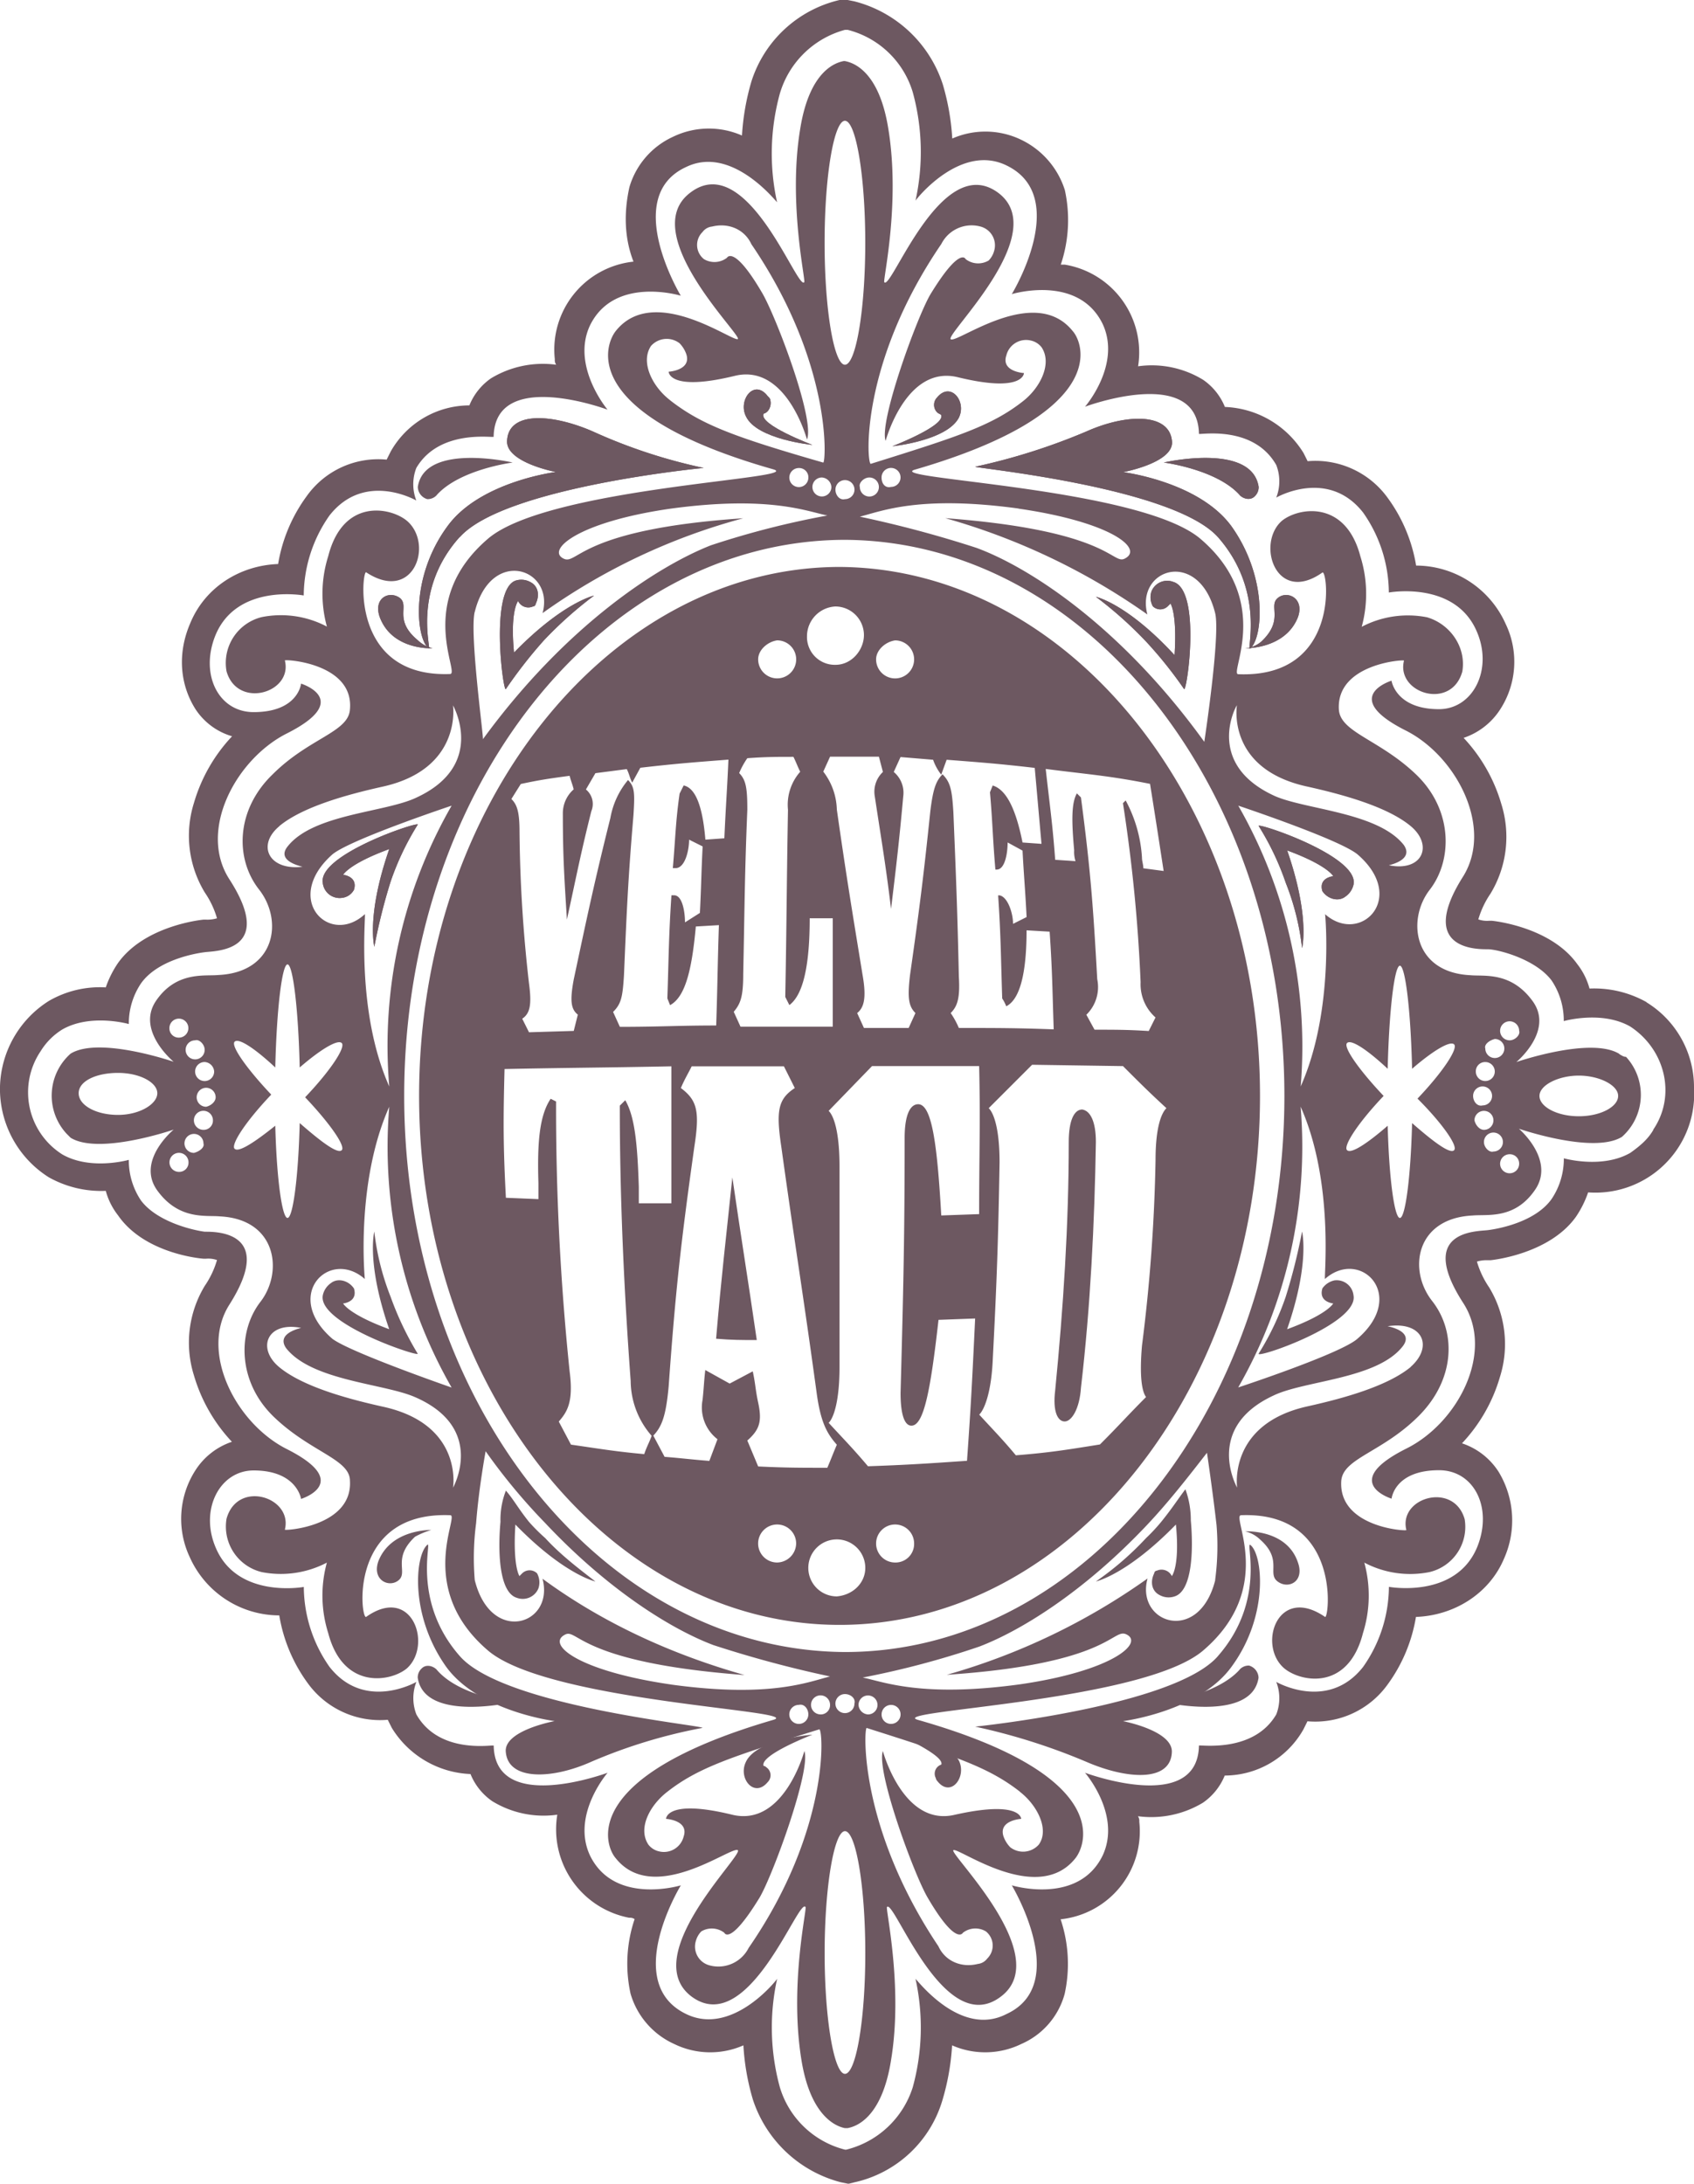 <?xml version="1.0" encoding="UTF-8"?>
<svg xmlns="http://www.w3.org/2000/svg" id="Layer_1" data-name="Layer 1" viewBox="0 0 500 644.52">
  <defs>
    <style>.cls-1{fill:#6d5861;}</style>
  </defs>
  <title>Velvet Taco</title>
  <path class="cls-1" d="M128.9,146.12c6.81-7.61,22.42-9.61,22.42-9.61s-26-6-28,7.2a3.84,3.84,0,0,0,2.8,3.61,3.63,3.63,0,0,0,2.8-1.2"></path>
  <path class="cls-1" d="M118.09,176.54c-3.2-2.4-8,0-6,5.61,3.6,9.6,14.81,9.2,15.61,9.2a9.54,9.54,0,0,1-4.4-2.4c-7.21-6-2.4-10-5.21-12.41"></path>
  <path class="cls-1" d="M135.71,158.53c13.21-14.81,72-20.42,72-20.42a158,158,0,0,1-32.82-10.81c-12-5.2-24.82-6-25.22,2.8-.4,6.41,14.41,9.21,14.41,9.21s-22.42,2.8-32,16c-11.2,15.21-9.2,33.22-5.6,36,1.2,1.21-5.2-16.81,9.21-32.82"></path>
  <path class="cls-1" d="M359.49,158.53c14.41,16.41,8,34.42,9.6,32.82,3.61-3.2,5.21-20.81-5.6-36-9.61-13.22-32-16-32-16s15.22-2.8,14.42-9.21c-.81-8.4-13.61-8-25.23-2.8a183.28,183.28,0,0,1-32.82,10.41c-.4.4,58.44,6,71.66,20.82"></path>
  <path class="cls-1" d="M365.89,146.12c1.2,1.2,3.2,1.6,4.41.4a3.67,3.67,0,0,0,1.2-2.81c-2-13.2-28-7.2-28-7.2s15.62,2,22.42,9.61"></path>
  <path class="cls-1" d="M367.49,191.35c.8,0,12,0,15.61-9.21,2-5.6-3.2-8-6-5.6s2,6.41-4.8,12.81a8.34,8.34,0,0,1-4.81,2"></path>
  <path class="cls-1" d="M95.27,260.61a5,5,0,0,0,5.61,4.4,4.6,4.6,0,0,0,3.6-2.4c1.2-4-3.2-4.41-3.2-4.41s1.6-3.2,13.61-7.6c-6.81,19.62-4.4,28.83-4.4,28.83a168.16,168.16,0,0,1,4.8-19.22,80.49,80.49,0,0,1,8-16.81c.8-1.2-29.63,8.8-28,17.21"></path>
  <path class="cls-1" d="M393.51,258.61s-4.4.4-3.2,4.4c1.6,2.4,4.81,3.2,6.81,1.6a5.82,5.82,0,0,0,2.4-3.6c1.6-8.41-28.83-18.42-28-17.21a81,81,0,0,1,8,16.81,74.74,74.74,0,0,1,4.8,19.21s2.41-9.2-4.4-28.82c12,4.41,13.61,7.61,13.61,7.61"></path>
  <path class="cls-1" d="M349.48,203.36c.8,1.2,5.2-29.22-3.2-31.62a5,5,0,0,0-6.41,2.8,5.5,5.5,0,0,0,.4,4.4,3.12,3.12,0,0,0,4.4,0l.81-.8s2,2.81,1.2,15.22c-14-15.22-23.22-17.22-23.22-17.22a117.21,117.21,0,0,1,14.81,13.21,123.75,123.75,0,0,1,11.21,14"></path>
  <path class="cls-1" d="M283,123.3c2.41-4.8-2.4-10.81-6.4-6a3.14,3.14,0,0,0,0,4.4c.4.4.8.4,1.2.8,1.2,3.2-14.41,9.21-14.41,9.21s16-1.61,19.61-8.41"></path>
  <path class="cls-1" d="M225.38,122.1c1.6-.4,2.4-2.41,2-4,0-.41-.4-.81-.8-1.2-4-5.21-8.81,1.2-6.4,6,3.2,6.8,19.61,8.41,19.61,8.41s-16-6-14.41-9.21"></path>
  <path class="cls-1" d="M149.32,203.36A138.86,138.86,0,0,1,160.53,189a116.44,116.44,0,0,1,14.81-13.21s-9.21,2-23.62,16.82c-1.2-12.41,1.2-15.22,1.2-15.22a3.36,3.36,0,0,0,4.4,1.6.85.85,0,0,0,.8-.8c1.2-2.4.81-5.2-1.59-6.4a5.53,5.53,0,0,0-4.41-.4c-7.61,2.8-3.6,33.22-2.8,32"></path>
  <path class="cls-1" d="M488,333.47c-1.6,2.8-4,4.8-6.81,6.8-8.4,4.8-19.61,1.6-19.61,1.6a21.23,21.23,0,0,1-3.6,12c-4.81,6.8-15.62,8.8-18.82,9.2s-21.22,0-7.2,21.62c9.2,14.41-1.61,35.23-16.82,42.83-20,10-4.4,14.81-4.4,14.81s.8-8.4,14-8.4c10.41,0,16,11.21,11.21,22.82-6.41,15.21-26,11.6-26,11.6A41.42,41.42,0,0,1,402.32,492c-10.41,13.22-25.62,4.41-25.62,4.41a13.25,13.25,0,0,1,0,9.6c-6.8,11.62-22.82,8.81-22.82,9.21-.4,20.42-33.63,8-33.63,8s10.81,12.41,5.21,24.42c-7.21,14.81-26.82,8.81-26.82,8.81s17.61,29.22-1.6,38c-13.21,6.8-25.62-9.21-26.82-10.41a66.64,66.64,0,0,1-.81,32,27.55,27.55,0,0,1-19.61,18.42h-.4a27,27,0,0,1-19.22-18.42,66.76,66.76,0,0,1-.8-32c-.8,1.2-13.61,16.81-26.82,10.41-19.22-9.21-1.6-38-1.6-38s-19.62,6-26.82-8.81c-5.6-12,5.2-24.42,5.2-24.42s-33.23,12.41-33.62-8c0-.4-16,2.8-22.82-9.21a13.25,13.25,0,0,1,0-9.6s-15.22,8.81-25.62-4.41a41.42,41.42,0,0,1-7.61-23.62s-19.61,3.61-26-11.6C58.85,445.56,64.85,434,74.86,434c12.81,0,14,8.4,14,8.4s15.61-4.8-4.4-14.81c-14.82-7.6-25.62-28.42-16.82-42.43,14-22-4.4-21.62-7.2-21.62-3.21-.4-14-2.8-18.82-9.21a21.17,21.17,0,0,1-3.6-12s-11.21,3.21-19.62-1.6A21.69,21.69,0,0,1,12,310.25a19.6,19.6,0,0,1,6.4-6.41c8.41-4.8,19.62-1.6,19.62-1.6a21.22,21.22,0,0,1,3.6-12c4.81-6.8,15.61-8.8,18.82-9.2,2.8-.41,21.21,0,7.2-21.62-9.2-14.41,2-35.23,16.82-42.84,20-10,4.4-14.81,4.4-14.81s-.8,8.41-14,8.41c-10.41,0-16-11.21-11.21-22.82,6.41-15.21,26-11.61,26-11.61a41.47,41.47,0,0,1,7.61-23.62c10.4-13.21,25.62-4.4,25.62-4.4a13.28,13.28,0,0,1,0-9.61c6.8-11.61,22.82-8.81,22.82-9.21.39-20.41,33.62-8,33.62-8s-10.8-12.81-5.2-24.82c7.2-14.81,26.82-8.81,26.82-8.81s-17.62-29.22,1.6-38c13.21-6.4,26,9.61,26.82,10.41a66.8,66.8,0,0,1,.8-32A27.55,27.55,0,0,1,249.4,8.81h.8a27,27,0,0,1,19.21,18.41,66.68,66.68,0,0,1,.81,32c.8-1.2,13.61-16.82,26.82-10.41,19.21,9.21,1.6,38,1.6,38s19.61-6,26.82,8.81c5.6,12-5.21,24.42-5.21,24.42s33.23-12.41,33.63,8c0,.4,16-2.8,22.82,9.21a13.28,13.28,0,0,1,0,9.61s15.21-8.81,25.62,4.4a41.45,41.45,0,0,1,7.61,23.62s19.61-3.6,26,11.61c4.8,11.21-1.21,22.82-11.21,22.82-12.81,0-14-8.41-14-8.41s-15.62,4.81,4.4,14.81c14.81,7.61,25.62,28.43,16.82,42.84-14,22,4.4,21.62,7.2,21.62s14,2.8,18.82,9.2a21.2,21.2,0,0,1,3.6,12s11.21-3.2,19.61,1.6c10.41,6.81,13.61,20.42,6.81,30.43m-2-37.63a31.59,31.59,0,0,0-16.82-4,20.3,20.3,0,0,0-3.6-7.2c-8-11.21-25.22-12.81-25.22-12.81h-.8a7.8,7.8,0,0,1-3.2-.4,26.59,26.59,0,0,1,3.6-7.61,32.33,32.33,0,0,0,3.2-26.42A48.19,48.19,0,0,0,432,217.78a20.64,20.64,0,0,0,10.8-8.41,25.8,25.8,0,0,0,1.61-25.22,29,29,0,0,0-26.43-17.22,46.61,46.61,0,0,0-8.4-20,26.32,26.32,0,0,0-23.62-10.81l-1.2-2.4a28.54,28.54,0,0,0-23.22-13.61,17.87,17.87,0,0,0-6.41-8,29,29,0,0,0-19.21-4,26.26,26.26,0,0,0-21.62-30h-1.2a41.3,41.3,0,0,0,1.2-22,24.75,24.75,0,0,0-12.81-14.82,24.3,24.3,0,0,0-20.42-.4,70.71,70.71,0,0,0-2.8-16A37.13,37.13,0,0,0,252.2.4l-2-.4h-2.4a35.85,35.85,0,0,0-26,24A71.28,71.28,0,0,0,219,40a24.28,24.28,0,0,0-20.41.4,23.67,23.67,0,0,0-12.81,14.82c-1.6,7.2-1.6,14.81,1.2,22a26.12,26.12,0,0,0-23.22,28.83,2.42,2.42,0,0,0,.4,1.6,29.57,29.57,0,0,0-19.22,4,17.85,17.85,0,0,0-6.4,8,26.74,26.74,0,0,0-23.22,13.61l-1.2,2.4a25.9,25.9,0,0,0-23.62,10.81,46.75,46.75,0,0,0-8.41,20c-11.2.4-21.61,6.81-26,17.62-3.6,8.4-3.2,17.61,1.61,25.22a19.4,19.4,0,0,0,10.8,8A48.43,48.43,0,0,0,57.24,237a32.29,32.29,0,0,0,3.21,26.42,26.46,26.46,0,0,1,3.6,7.61,9.94,9.94,0,0,1-3.2.4h-.8S42.83,273,34.83,284.23a30,30,0,0,0-3.61,7.2,30,30,0,0,0-16.81,4A30.87,30.87,0,0,0,0,320.66v1.6a30.9,30.9,0,0,0,14.41,25.22,31.64,31.64,0,0,0,16.81,4,20.2,20.2,0,0,0,3.61,7.21c8,11.61,25.22,12.81,25.22,12.81h.8a7.8,7.8,0,0,1,3.2.4,26.53,26.53,0,0,1-3.6,7.6,32.32,32.32,0,0,0-3.21,26.43,48.39,48.39,0,0,0,11.21,19.61A20.54,20.54,0,0,0,57.65,434,26.5,26.5,0,0,0,56,459.57a29,29,0,0,0,26.43,17.21,46.65,46.65,0,0,0,8.4,20,26.32,26.32,0,0,0,23.62,10.81l1.2,2.4a28.55,28.55,0,0,0,23.22,13.61,17.88,17.88,0,0,0,6.4,8,29,29,0,0,0,19.22,4,26.58,26.58,0,0,0,21.22,30.42,2.4,2.4,0,0,1,1.6.4,41.24,41.24,0,0,0-1.2,22A23.5,23.5,0,0,0,199,603.28a24.27,24.27,0,0,0,20.42.4,70.16,70.16,0,0,0,2.8,16,37.15,37.15,0,0,0,26,24.42l2,.4h.4l1.6-.4a35,35,0,0,0,26-24.42,70.7,70.7,0,0,0,2.8-16,24.3,24.3,0,0,0,20.42-.4,22.59,22.59,0,0,0,12.81-14.81,41.34,41.34,0,0,0-1.2-22,26.11,26.11,0,0,0,23.22-28.82,2.4,2.4,0,0,0-.4-1.6,29.55,29.55,0,0,0,19.21-4,18,18,0,0,0,6.41-8,26.75,26.75,0,0,0,23.22-13.61l1.2-2.41a26.31,26.31,0,0,0,23.62-10.8,46.65,46.65,0,0,0,8.4-20c11.21-.4,21.62-6.8,26-17.21a27.67,27.67,0,0,0-1.6-25.62,20.52,20.52,0,0,0-10.81-8.41,48.14,48.14,0,0,0,11.21-19.62,32.23,32.23,0,0,0-3.2-26.41,26.71,26.71,0,0,1-3.6-7.61,9.94,9.94,0,0,1,3.2-.4h.8s17.21-1.6,25.22-12.81a30.35,30.35,0,0,0,3.6-7.21A29.17,29.17,0,0,0,500,324.66v-4a29.38,29.38,0,0,0-14-24.82"></path>
  <path class="cls-1" d="M365.89,492.79c-6.8,7.61-22.42,9.61-22.42,9.61s26,6,28-7.21a3.85,3.85,0,0,0-2.81-3.6,3.63,3.63,0,0,0-2.8,1.2"></path>
  <path class="cls-1" d="M127.3,451.56c-.8,0-12,0-15.61,9.21-2,5.6,3.2,8,6,5.6s-2-6.4,4.81-12.81a24.47,24.47,0,0,1,4.8-2"></path>
  <path class="cls-1" d="M118.09,176.54c-3.2-2.4-8,0-6,5.61,3.6,9.6,14.81,9.2,15.61,9.2a9.54,9.54,0,0,1-4.4-2.4c-7.21-6-2.4-10-5.21-12.41"></path>
  <path class="cls-1" d="M128.9,492.79c-1.2-1.2-3.2-1.6-4.4-.39a3.6,3.6,0,0,0-1.2,2.79c2,13.22,28,7.21,28,7.21s-15.61-1.6-22.42-9.61"></path>
  <path class="cls-1" d="M135.71,158.53c13.21-14.81,72-20.42,72-20.42a158,158,0,0,1-32.82-10.81c-12-5.2-24.82-6-25.22,2.8-.4,6.41,14.41,9.21,14.41,9.21s-22.42,2.8-32,16c-11.2,15.21-9.2,33.22-5.6,36,1.2,1.21-5.2-16.81,9.21-32.82"></path>
  <path class="cls-1" d="M359.49,158.53c14.41,16.41,8,34.42,9.6,32.82,3.61-3.2,5.21-20.81-5.6-36-9.61-13.22-32-16-32-16s15.22-2.8,14.42-9.21c-.81-8.4-13.61-8-25.23-2.8a183.28,183.28,0,0,1-32.82,10.41c-.4.4,58.44,6,71.66,20.82"></path>
  <path class="cls-1" d="M135.71,488.79c-14.41-16.41-8-34.43-9.61-32.82-3.6,3.2-5.2,20.81,5.61,36,9.6,13.21,32,16,32,16s-15.21,2.8-14.41,9.21c.8,8.4,13.61,8,25.22,2.8a155.16,155.16,0,0,1,32.83-10c0-.8-58.85-6.41-71.66-21.22"></path>
  <path class="cls-1" d="M365.89,146.12c1.2,1.2,3.2,1.6,4.41.4a3.67,3.67,0,0,0,1.2-2.81c-2-13.2-28-7.2-28-7.2s15.62,2,22.42,9.61"></path>
  <path class="cls-1" d="M367.49,191.35c.8,0,12,0,15.61-9.21,2-5.6-3.2-8-6-5.6s2,6.41-4.8,12.81a8.34,8.34,0,0,1-4.81,2"></path>
  <path class="cls-1" d="M95.27,260.61a5,5,0,0,0,5.61,4.4,4.6,4.6,0,0,0,3.6-2.4c1.2-4-3.2-4.41-3.2-4.41s1.6-3.2,13.61-7.6c-6.81,19.62-4.4,28.83-4.4,28.83a168.16,168.16,0,0,1,4.8-19.22,80.49,80.49,0,0,1,8-16.81c.8-1.2-29.63,8.8-28,17.21"></path>
  <path class="cls-1" d="M390.31,380.3c-1.2,4,3.2,4.41,3.2,4.41s-1.6,3.2-13.61,7.61c6.81-19.62,4.41-28.83,4.41-28.83a170.87,170.87,0,0,1-4.81,19.22,80.72,80.72,0,0,1-8,16.81c-.79,1.6,29.63-8.81,28-17.21a5,5,0,0,0-5.61-4.41,5.82,5.82,0,0,0-3.6,2.4"></path>
  <path class="cls-1" d="M393.51,258.61s-4.4.4-3.2,4.4c1.6,2.4,4.81,3.2,6.81,1.6a5.82,5.82,0,0,0,2.4-3.6c1.6-8.41-28.83-18.42-28-17.21a81,81,0,0,1,8,16.81,74.74,74.74,0,0,1,4.8,19.21s2.41-9.2-4.4-28.82c12,4.41,13.61,7.61,13.61,7.61"></path>
  <path class="cls-1" d="M349.88,439.55c-2.41,3.2-3.61,5.2-6.81,9.21a52.38,52.38,0,0,1-4.8,5.2,89.52,89.52,0,0,1-14.81,12.81s9.2-2,23.62-16.81c1.2,12.41-1.2,15.21-1.2,15.21a3.38,3.38,0,0,0-4.41-1.6.86.86,0,0,0-.8.8c-1.2,2.4-.8,5.2,1.6,6.41a5.52,5.52,0,0,0,4.41.4c5.2-1.61,5.6-13.61,4.8-22.42a26.3,26.3,0,0,0-1.6-9.21"></path>
  <path class="cls-1" d="M466,329.46c-6.4,0-11.61-2.8-11.61-6s5.61-6,11.61-6,11.61,2.8,11.61,6-5.2,6-11.61,6m-20.42-22.41a2.81,2.81,0,1,1,2.81-2.81c.4,1.2-1.2,2.81-2.81,2.81m2.81,36.43a2.81,2.81,0,1,1-2.81-2.81,2.74,2.74,0,0,1,2.81,2.81h0M438,337.07a2.8,2.8,0,1,1,2.8,2.8c-1.2.4-2.8-1.2-2.8-2.8m-2.8-6.4a2.8,2.8,0,1,1,2.8,2.8c-1.2,0-2.4-1.2-2.8-2.8m-.4-7.21a2.8,2.8,0,1,1,2.8,2.8c-1.6.4-2.8-1.2-2.8-2.8m3.6-10a2.8,2.8,0,1,1-2.8,2.8,2.73,2.73,0,0,1,2.8-2.8m2.8-6.81a2.81,2.81,0,1,1-2.8,2.81c-.4-1.2,1.2-2.4,2.8-2.81m-12,32.83c-1.2,1.2-6-2.4-12.41-8-.4,16-2,28-3.6,28s-3.2-11.61-3.6-27.22c-6,5.2-10.81,8.4-12,7.2s3.2-8,10.8-16c-7.2-7.61-12-14.41-10.8-15.61s6,2,12,7.6c.4-17.21,2-30.42,3.6-30.42s3.2,13.21,3.6,30.42c6-5.2,11.21-8.4,12.41-7.2s-3.2,8-10.81,16c7.21,7.2,12,14,10.81,15.21m-12.81,64c-6.8,5.61-19.61,9.21-30.42,11.61-23.62,5.21-20.82,24-20.82,24s-10-17.61,10.81-27.22c9.21-4.4,30.42-4.81,38-14.41,3.2-4-2.4-5.61-4.4-6,10.4-1.6,13.61,6,6.8,12m-57.65,62.85c-4.8,19.22-23.61,12.82-20-.4a192.61,192.61,0,0,1-59.25,28.42c47.64-3.2,48.84-13.61,52.84-12,5.61,2.4-3.6,10.8-31.22,14.81-29.22,4-40.43-.81-46.44-2A257.08,257.08,0,0,0,289,486c11.61-4.4,30.43-15.62,49.64-36,6.4-6.81,12-14,17.61-21.22,0,0,1.61,10.81,2.81,21.22a75.06,75.06,0,0,1-.41,16.41M260.21,506a2.8,2.8,0,1,1,2.8,2.8,2.74,2.74,0,0,1-2.8-2.8M301,528.82c5.2,4,8.8,11.21,5.6,15.62a6.19,6.19,0,0,1-8.4.79,8.78,8.78,0,0,1-2-3.2c-1.59-4.8,5.21-5.2,5.21-5.2s0-5.6-19.62-1.2c-15.21,3.6-21.21-18.82-21.21-18.82-2,6,9.21,36.43,13.21,43.24,8.41,14.41,10.41,10.41,10.41,10.41a6,6,0,0,1,6.8-.41,5.36,5.36,0,0,1,.4,8,4,4,0,0,1-2.8,1.6c-4.81,1.21-9.61-.8-11.61-5.2C253.4,539.23,255,510,255.8,510c26.43,8.4,36,11.61,45.24,18.81M253.4,503.2a2.8,2.8,0,1,1,2.8,2.81,3,3,0,0,1-2.8-2.81m-4,108.89c-3.2,0-6-16-6-35.63s2.81-36,6-36,6,16,6,36-2.8,35.63-6,35.63M242.19,506A2.81,2.81,0,1,1,245,503.2a2.74,2.74,0,0,1-2.81,2.81M221,574.86a10,10,0,0,1-11.61,5.2,5.72,5.72,0,0,1-4-7.2,6.54,6.54,0,0,1,1.6-2.81,6.05,6.05,0,0,1,6.81.41s1.6,4,10.41-10.41c4-6.81,15.21-37.63,13.21-43.24,0,0-6,22.42-21.22,18.82-19.61-4.81-19.61,1.2-19.61,1.2s6.8.4,5.2,5.2a6,6,0,0,1-7.21,4.41,5.5,5.5,0,0,1-3.2-2c-3.2-4.81.4-11.61,5.61-15.62,9.2-7.2,19.21-10.41,44.83-18.41,1.2,0,3.21,29.62-20.81,64.45M238.59,506a2.81,2.81,0,1,1-2.8-2.81c1.6-.4,2.8,1.2,2.8,2.81m-40.43-8.81c-27.62-4-37.23-12-31.23-14.81,3.61-1.61,4.8,8.4,52.84,12-21.21-6-41.63-15.2-59.64-28.42,3.6,13.61-15.22,19.62-20,.4a78.78,78.78,0,0,1,.4-16.81c.8-10.41,2.81-21.22,2.81-21.22a175.27,175.27,0,0,0,17.61,21.22c19.21,20.42,38,31.63,49.64,36A338.17,338.17,0,0,0,245,494.8c-6.41,1.59-17.62,6.4-46.84,2.4m-64.45-58.05s3.2-18.81-20.82-24c-10.81-2.4-23.62-6-30.43-11.61s-3.6-13.61,6.41-11.61c-1.6.4-7.21,2-4.4,6,7.6,9.61,28.82,10.41,38,14.41,21.21,9.21,11.21,26.82,11.21,26.82M69.25,339.07c-1.2-1.2,3.21-8,10.81-16-7.2-7.61-12-14.41-10.81-15.61s6,2,12,7.6c.4-17.21,2-30.42,3.61-30.42s3.2,13.21,3.6,30.42c6-5.2,11.21-8.41,12.41-7.2s-3.2,8-10.81,16c7.21,7.6,12,14.41,10.81,15.61s-6-2.4-12.41-8c-.4,16-2,28-3.6,28s-3.21-11.61-3.61-27.22c-6,4.8-10.8,8-12,6.8M82.46,243.8c6.81-5.61,19.62-9.21,30.43-11.61,23.62-5.21,20.82-24,20.82-24s10,17.61-10.81,27.22c-9.21,4.4-30.43,4.8-38,14.41-3.21,4,2.8,5.6,4.4,6-10,1.21-13.61-6.4-6.81-12m57.65-63.25c4.8-19.22,23.62-12.82,20,.39a183.42,183.42,0,0,1,59.24-28c-47.64,3.2-48.83,13.61-52.84,12-5.6-2.4,3.61-10.81,31.23-14.81,29.22-4,40.43.8,46.43,2a255.83,255.83,0,0,0-34.42,8.81c-15.22,6-42.44,23.22-67.26,57.24.4.4-4-31.22-2.4-37.62m98.48-39.64a2.81,2.81,0,1,1-2.8-2.8,2.73,2.73,0,0,1,2.8,2.8M197.76,118.1c-5.21-4-8.81-11.21-5.61-16a6.21,6.21,0,0,1,8.41-.8,8.71,8.71,0,0,1,2,3.2c1.6,4.81-5.2,5.21-5.2,5.21s0,6,19.61,1.2c15.21-3.61,21.22,18.82,21.22,18.82,2.4-6-9.21-36.43-13.21-43.24-8.41-14.41-10.41-10.41-10.41-10.41a6.06,6.06,0,0,1-6.8.4,5.34,5.34,0,0,1-.41-8,4,4,0,0,1,2.81-1.61c4.8-1.2,9.6.8,11.61,5.21,24,35.22,22,64.45,21.21,64.45-26.42-7.61-36-11.21-45.23-18.41m47.63,25.61a2.8,2.8,0,1,1-2.8-2.8,3,3,0,0,1,2.8,2.8h0m4-108.08c3.2,0,6,16,6,36s-2.8,36-6,36-6-16-6-36,2.81-36,6-36m7.2,105.28a2.81,2.81,0,1,1-2.8,2.8c-.4-1.2,1.2-2.8,2.8-2.8m21.22-68.85a10,10,0,0,1,11.61-5.21,5.73,5.73,0,0,1,4,7.21,6.45,6.45,0,0,1-1.6,2.8,6.06,6.06,0,0,1-6.8-.4s-1.6-4-10.41,10.41c-4,6.8-15.21,37.63-13.21,43.23,0,0,6-22.41,21.21-18.81,19.62,4.81,19.62-1.2,19.62-1.2s-6.81-.4-5.2-5.2a6,6,0,0,1,7.2-4.41,5.5,5.5,0,0,1,3.2,2c3.21,4.8-.39,12-5.6,16-9.21,7.2-19.22,10.4-44.84,18.41-1.2-.4-3.2-29.63,20.82-64.85m-17.61,68.85a2.8,2.8,0,1,1,2.8,2.8c-1.6.41-2.8-.8-2.8-2.8m40.43,9.21c27.62,4,37.23,12,31.22,14.81-3.6,1.6-4.8-8.4-52.84-12a194.74,194.74,0,0,1,59.65,28.43c-3.6-13.62,15.21-19.62,20-.41,1.61,6.41-3.2,38-3.2,38-24.82-34.43-52-51.65-67.25-57.25a335.59,335.59,0,0,0-34.43-9.21c6.41-1.6,17.61-6.4,46.84-2.4m83.27,176.54c10,22.42,6.8,50.84,7.2,50.84,10.41-9.2,24.42,4.8,9.61,17.62-4.81,4.4-35.23,14.41-35.23,14.41a143,143,0,0,0,18.42-82.87M246.59,144.52a2.81,2.81,0,1,1,2.81,2.8c-1.6.4-2.81-1.2-2.81-2.8M114.89,320.66c-10-22.42-6.8-50.84-7.21-50.84-10.4,9.6-24.41-4.41-9.6-17.62,5.2-4.4,35.22-14.41,35.22-14.41a142.25,142.25,0,0,0-18.41,82.87m0,6a143,143,0,0,0,18.41,82.87s-30-10.41-35.22-14.41c-14.81-12.82-.8-26.82,9.6-17.62,0,0-2.8-28.42,7.21-50.84M252.2,502.8a2.81,2.81,0,1,1-2.8-2.8c1.6,0,3.2,1.2,2.8,2.8h0m-2.8-15.21c-71.66-.4-130.1-73.66-130.1-164.13s58-163.73,129.7-164.13h.4c71.65.4,129.7,73.66,129.7,164.13S321.05,487.59,249.4,487.59M383.91,320.66a143,143,0,0,0-18.42-82.87s30,10,35.23,14.41c14.81,12.81.8,26.83-9.61,17.62,0-.4,2.8,28.42-7.2,50.84M365.09,208.17s-3.2,18.81,20.82,24c10.81,2.4,23.62,6,30.42,11.61s3.6,13.61-6.4,11.6c1.6-.39,7.2-2,4.4-6-7.6-9.61-28.82-10.41-38-14.41-21.22-9.61-11.21-27.22-11.21-26.82M60.85,326.66a2.8,2.8,0,1,1,2.8-2.8c0,1.2-1.2,2.4-2.8,2.8m-.8,6.81a2.81,2.81,0,1,1,2.8-2.8,2.73,2.73,0,0,1-2.8,2.8m-2.8,6.8a2.8,2.8,0,1,1,2.8-2.8c.4,1.2-1.21,2.4-2.8,2.8m-4.41,5.61a2.81,2.81,0,1,1,2.8-2.81,2.74,2.74,0,0,1-2.8,2.81M50,303.44a2.8,2.8,0,1,1,2.8,2.81,2.73,2.73,0,0,1-2.8-2.81m10.41,6.41a2.81,2.81,0,1,1-2.81-2.8c1.2-.41,2.81,1.2,2.81,2.8m2.8,6.4a2.81,2.81,0,1,1-2.8-2.8,3,3,0,0,1,2.8,2.8M34.83,329.06c-6.41,0-11.61-2.8-11.61-6.4s5.2-6,11.61-6,11.6,2.81,11.6,6-5.2,6.4-11.6,6.4m443.15-18c-8.41-5.2-30.42,2.4-30.42,2.4s11.21-9.21,4.8-18S438,288.23,434,287.83c-16.82-.8-18.82-16.41-12-25.22s6.81-23.62-4-34-22.41-12.41-22.82-19.21c-.79-13.61,19.62-14.82,19.22-14.41-2.4,9.6,14,14.81,17.22,3.2,1.2-7.21-3.61-14-10.41-16A29.33,29.33,0,0,0,401.92,185a36.89,36.89,0,0,0-.4-20.82c-4.4-16.81-18.41-14.41-23.22-10.41-7.6,6.81-1.6,24.82,12,15.22,1.6-1.21,5.6,31.22-24.82,30-2.8,0,10.41-21.62-11.21-40-18-15.22-94.47-17.62-84.07-20.42,57.65-16.81,49.64-37.23,46.44-40.83-11.21-14-34,3.6-36,2.4s30-31.23,14-43.23C277.82,44.44,263,86.07,261,83.27c-.4-.81,4.8-23.22,1.2-45.24-2.8-17.61-10.81-19.61-12.81-20H249c-2,.41-10,2.41-12.81,20-3.6,21.62,1.6,44.43,1.2,45.24-2,2.8-16.82-39.24-33.63-26.42-16,12,15.61,42.43,14,43.23s-24.82-16.41-36-2.4c-3.21,4-11.21,24.42,46.43,40.83,10,2.8-66.05,5.2-84.07,20.42-21.61,18.41-8.4,39.63-11.2,40-30,1.2-26-31.23-24.82-30,14,9.2,20-8.41,12-15.22-4.8-4-18.81-6.8-23.21,10.41a36.8,36.8,0,0,0-.4,20.82,29,29,0,0,0-19.22-2.81,13.94,13.94,0,0,0-10.41,16c3.2,11.21,19.62,6.4,17.22-3.2,0-.41,20.41.8,19.21,14.41-.4,6.8-12,8.41-22.82,19.21-10.8,10.41-11.21,24.82-4,34s4.8,24.42-12,25.22c-4,.4-12.41-1.2-18.41,7.61s5.2,18,5.2,18-22-7.6-30.42-2.4a16.56,16.56,0,0,0-1.2,23.62l1.2,1.2c8.4,5.2,30.42-2.4,30.42-2.4s-11.21,9.2-4.81,18,14.42,7.21,18.42,7.61c16.81.8,18.81,16.41,12,25.22s-6.81,23.62,4,34,22.42,12.41,22.42,18.82c.8,13.61-19.62,14.81-19.21,14.41,2.4-9.6-14-14.81-17.22-3.2A13.84,13.84,0,0,0,77.26,464a29.34,29.34,0,0,0,19.22-2.8,36.77,36.77,0,0,0,.4,20.81c4.4,16.82,18.41,14.41,23.21,10.41,7.61-6.8,1.61-24.82-12-15.21-1.61,1.2-5.61-31.22,24.82-30,2.8,0-10.41,21.62,11.2,40,18,15.21,94.08,17.61,84.07,20.42-57.64,16.81-49.64,37.23-46.43,40.83,11.2,14,34-3.6,36-2.4s-29.62,31.22-13.61,43.23c16.82,12.41,31.63-29.62,33.63-26.42.4.8-4.81,23.22-1.2,45.24,2.8,17.21,10.81,19.61,12.81,20h.8c2-.4,10-2.4,12.81-20,3.6-21.62-1.6-44.44-1.2-45.24,2-2.8,16.81,39.23,33.62,26.42,16-12-15.61-42.43-14-43.23s24.82,16.41,36,2.4c3.21-4,11.21-24.42-46.43-40.83-10-2.81,66.05-5.21,84.06-20.42,21.62-18.41,8.41-39.63,11.21-40,30-1.2,26,31.22,24.82,30-14-9.61-20,8.41-12,15.21,4.81,4,18.82,6.81,23.22-10.41a36.86,36.86,0,0,0,.4-20.81,29,29,0,0,0,19.21,2.8,13.72,13.72,0,0,0,10.41-15.61c-3.2-11.21-19.61-6.4-17.21,3.2,0,.4-20-.8-19.22-14.41.41-6.8,12-8.41,22.82-19.21s11.21-24.82,4-34-4.81-24.42,12-25.22c4.4-.4,12.41,1.2,18.41-7.61s-4.8-18-4.8-18,22,7.6,30.42,2.4a16.56,16.56,0,0,0,1.2-23.62c-.8,0-1.2-.4-2-.8"></path>
  <path class="cls-1" d="M349.48,203.36c.8,1.2,5.2-29.22-3.2-31.62a5,5,0,0,0-6.41,2.8,5.5,5.5,0,0,0,.4,4.4,3.12,3.12,0,0,0,4.4,0l.81-.8s2,2.81,1.2,15.22c-14-15.22-23.22-17.22-23.22-17.22a117.21,117.21,0,0,1,14.81,13.21,123.75,123.75,0,0,1,11.21,14"></path>
  <path class="cls-1" d="M277.82,520.82a2.81,2.81,0,0,0-1.6,4,1.4,1.4,0,0,0,.4.8c4,5.2,8.81-1.2,6.4-6-3.6-6.41-19.61-8.41-19.61-8.41s15.61,6.8,14.41,9.61"></path>
  <path class="cls-1" d="M101.28,384.71s4.4-.4,3.2-4.41c-1.6-2.4-4.8-3.2-6.8-1.6a5.84,5.84,0,0,0-2.4,3.6c-1.61,8.41,28.82,18.42,28,17.22a92.3,92.3,0,0,1-8-16.81,75.23,75.23,0,0,1-4.8-19.22s-2.41,9.21,4.4,28.82c-12-4.4-13.61-7.6-13.61-7.6"></path>
  <path class="cls-1" d="M156.12,449.16c-3.2-4-4.4-6.41-6.8-9.21a23.52,23.52,0,0,0-1.6,9.21c-.81,8.81-.4,20.82,4.8,22.42a5,5,0,0,0,6.41-2.8,5.56,5.56,0,0,0-.41-4.41,3.14,3.14,0,0,0-4.4,0l-.8.8s-2-2.8-1.2-15.21c14.41,14.81,23.62,16.81,23.62,16.81-5.2-4-10.41-8-14.81-12.81a54.16,54.16,0,0,1-4.81-4.8"></path>
  <path class="cls-1" d="M283,123.3c2.41-4.8-2.4-10.81-6.4-6a3.14,3.14,0,0,0,0,4.4c.4.4.8.4,1.2.8,1.2,3.2-14.41,9.21-14.41,9.21s16-1.61,19.61-8.41"></path>
  <path class="cls-1" d="M220.17,520c-2.4,4.8,2.41,10.8,6.41,6a2.85,2.85,0,0,0-.4-4.4,1.24,1.24,0,0,0-.8-.4c-1.2-3.21,14.41-9.21,14.41-9.21s-16.41,1.2-19.62,8"></path>
  <path class="cls-1" d="M225.38,122.1c1.6-.4,2.4-2.41,2-4,0-.41-.4-.81-.8-1.2-4-5.21-8.81,1.2-6.4,6,3.2,6.8,19.61,8.41,19.61,8.41s-16-6-14.41-9.21"></path>
  <path class="cls-1" d="M149.32,203.36A138.86,138.86,0,0,1,160.53,189a116.44,116.44,0,0,1,14.81-13.21s-9.21,2-23.62,16.82c-1.2-12.41,1.2-15.22,1.2-15.22a3.36,3.36,0,0,0,4.4,1.6.85.85,0,0,0,.8-.8c1.2-2.4.81-5.2-1.59-6.4a5.53,5.53,0,0,0-4.41-.4c-7.61,2.8-3.6,33.22-2.8,32"></path>
  <path class="cls-1" d="M377.1,466.77c3.2,2.4,8,0,6-5.6-3.2-9.61-14.81-9.21-15.61-9.21a9.57,9.57,0,0,1,4.41,2.4c6.8,6,2,10,5.2,12.41"></path>
  <path class="cls-1" d="M359.49,488.79c-12.81,14.81-71.66,20.82-71.66,20.82A183.28,183.28,0,0,1,320.65,520c12,5.2,24.82,6,25.23-2.8.39-6.41-14.42-9.21-14.42-9.21s22.42-2.81,32-16c11.21-15.21,9.21-33.22,5.6-36-1.6-1.21,4.81,16.41-9.6,32.82"></path>
  <path class="cls-1" d="M319.45,327.46c-2.4,0-4,3.2-4,9.61,0,24.42-1.6,48.84-4,73.26-.8,6.4.8,9.21,2.8,9.21s4.4-3.61,4.81-10c2.8-24,4-48.44,4.4-72.46,0-6-1.6-9.21-4-9.61"></path>
  <path class="cls-1" d="M211.37,395.12c4.8.39,7.21.39,12,.39-2.8-19.21-4.41-28.82-7.21-48-2,19.21-3.2,28.82-4.8,47.64"></path>
  <path class="cls-1" d="M338.27,412.33c-5.6,5.61-8,8.41-13.61,14-10,1.6-14.81,2.4-24.82,3.2-4-4.8-6.41-7.2-10.81-12,1.6-1.6,3.6-6.8,4-16.41,1.2-23.22,1.6-34.83,2-58.05,0-9.6-1.6-14.41-3.2-16l12.81-12.81,26.82.4c5.21,5.21,7.61,7.61,12.82,12.41-1.61,1.6-3.21,6-3.21,15.22a498.53,498.53,0,0,1-4,54.84c-.8,9.2,0,13.61,1.2,15.21m-49.24-54-11.21.4c-1.2-21.22-2.8-32.83-6.81-32.83-2.4,0-4,3.2-4,10,0,30-.4,45.23-1.2,75.26,0,6.4,1.2,9.61,3.2,9.61,3.61,0,5.61-10,8-31.23l10.81-.4c-.8,16.81-1.2,25.22-2.4,42-11.61.8-17.62,1.21-29.23,1.61-4.4-5.21-6.8-7.61-11.6-12.81,1.59-1.61,3.2-6.81,3.2-16.42V344.28c0-10-1.61-14.82-3.2-16.42l12.8-13.21H289c.4,16.81,0,25.62,0,43.64M264.21,461.17a5.61,5.61,0,1,1,5.6-5.6,5.48,5.48,0,0,1-5.6,5.6m-17.21,10a8.41,8.41,0,1,1,8.4-8.41c0,4.4-3.6,8-8.4,8.41h0m-17.62-10a5.61,5.61,0,1,1,5.61-5.6,5.72,5.72,0,0,1-5.61,5.6m-8.8-36c3.6-3.2,4.4-5.61,3.2-11.21-.8-3.6-.8-5.6-1.6-9.21l-6.81,3.61-7.2-4c-.41,3.61-.41,5.21-.8,8.81a11.83,11.83,0,0,0,4.4,11.61l-2.4,6.4c-5.21-.4-8-.79-13.21-1.2l-3.61-6.8c-.8,2.4-1.6,3.6-2.4,6-8.8-.8-13.21-1.6-21.62-2.8l-3.6-6.81c2.4-2.8,4.4-5.6,3.2-14.81a753.42,753.42,0,0,1-4-79.66l-1.6-.8c-3.2,4.8-4,12.41-3.61,24.82v4.8l-9.6-.4c-.8-15.21-.8-22.81-.4-38,19.61-.4,29.22-.4,49.24-.8v40.43h-9.61v-4.8c-.4-12.81-1.2-20.82-4-25.62l-1.61,1.6c0,27.22,1.21,54,3.21,81.27a24.83,24.83,0,0,0,6.4,16.41c2.8-2.8,4-6,4.81-14.81,2-28,3.6-42.44,7.6-70.86,1.6-10.41.8-13.61-4-17.21,1.2-2.8,2-4,3.2-6.41h27.22l3.21,6.41c-4.81,3.2-5.61,6.4-4,17.21,4,28.83,6.41,43.24,10.41,72.46,1.2,9.21,3.2,12.41,6,15.61-1.2,2.8-1.61,4-2.81,6.8-8,0-12.41,0-20.41-.39ZM153.72,231.39c5.61-1.2,8.41-1.61,14.41-2.41.4,1.6.81,2.41,1.2,4a9.37,9.37,0,0,0-3.2,7.2c0,12.41.4,18.42,1.2,31.23,2.81-12.81,4-19.22,7.21-32a5.53,5.53,0,0,0-1.6-6.4l2.8-4.81L185,227c.8,1.6.8,2.4,1.6,4l2.4-4.4c10.41-1.2,15.61-1.6,26-2.4-.4,9.21-.8,14-1.2,23.22l-5.6.4c-.8-9.61-2.81-15.21-6.41-16l-1.2,2.41c-1.2,8.41-1.2,12.81-2,22h.8c2.8,0,4-5.21,4-8.41l4,2c-.41,8-.41,12-.81,19.62l-4.4,2.8c0-3.21-.8-8-3.2-8h-.8c-.8,12-.8,18.41-1.2,30.43l.8,2c4.4-2.41,6.4-10,7.6-23.22l6.81-.4c-.4,12-.4,17.61-.8,29.62-11.21,0-16.82.4-28.43.4l-2-4.4c2.41-2.4,2.81-4.41,3.21-10.81.8-18.82,1.2-28.42,2.8-47.24.4-6.4.4-8.4-1.6-10.4a24,24,0,0,0-5.21,11.2c-4.8,19.22-6.8,28.82-10.81,47.64-1.2,6.41-.8,8.81,1.2,10.41l-1.2,4.8-13.21.4-2-4c2.41-1.6,2.8-4.4,2-10.41a421.47,421.47,0,0,1-2.8-44.84c0-6-.8-8-2.4-9.6Zm64.45-3.21a23.38,23.38,0,0,1,2.41-4.4c5.6-.4,8.4-.4,13.61-.4.8,1.6,1.2,2.8,2,4.4A14.7,14.7,0,0,0,232.58,239c-.39,22-.39,33.23-.8,55.24l1.21,2.41c3.2-2.41,6-8.81,6-25.62h6.81v32H218.57l-2-4.4c2-2.4,2.8-4.41,2.8-11.21.41-19.22.41-29.22,1.21-48.44,0-6.4-.41-8.8-2.41-10.81M229.38,189a5.61,5.61,0,1,1-5.6,5.6c0-2.79,2.8-5.2,5.6-5.6m17.22-10a8.46,8.46,0,0,1,8.4,8.41c0,4.41-3.6,8.81-8.4,8.81a8.21,8.21,0,0,1-8.41-8.41,8.82,8.82,0,0,1,8.41-8.81m14,48.84a8,8,0,0,0-2.4,7.21c2,13.21,3.2,20,4.8,33.22,1.6-13.2,2.4-20,3.6-33.22a8,8,0,0,0-2.8-7.21l2-4.4,9.61.8a15.52,15.52,0,0,0,2.4,4.4l1.6-4.4c10.41.8,15.61,1.2,26,2.4.8,8.81,1.2,13.61,2,22.42l-5.6-.4c-2-10-4.81-15.61-8.81-16.82l-.8,2c.8,9.2.8,13.61,1.6,22.81h.4c2.41,0,3.21-4.8,3.21-8l4.4,2.4c.4,7.61.8,11.61,1.2,19.62l-4,2c0-3.2-1.6-8-4-8.41h-.4c.81,12,.81,18.41,1.2,30.43A12.12,12.12,0,0,1,297,297c4-2,6-9.61,6-22.42l6.81.4c.8,11.61.8,17.21,1.2,28.83-11.21-.41-16.82-.41-28-.41a24,24,0,0,0-2.41-4.4c2-2,2.8-4.4,2.41-10.81-.41-19.22-.81-28.82-1.61-48.44-.4-6.4-.8-8.81-3.2-11.21-2,2-2.8,4.41-3.6,10.81-2,19.22-3.2,28.82-6,48.44-.8,6.81-.4,9.21,1.6,11.21l-2,4.4H255l-2-4.4c2-1.6,2.8-4.4,1.6-11.21-3.2-19.62-4.8-29.22-7.6-48.84a19.15,19.15,0,0,0-4-11.21l2-4.4h14.42Zm3.6-38.83a5.61,5.61,0,1,1-5.61,5.6c0-2.79,2.81-5.2,5.61-5.6m75.26,42.44c1.6,10,2.4,15.21,4,25.62l-6-.8c0-1.2-.4-2-.4-3.21a40.64,40.64,0,0,0-4.81-16.81l-.8.8a472.52,472.52,0,0,1,5.21,52.84,13.09,13.09,0,0,0,4.4,10.41l-2,4c-6.4-.39-9.61-.39-16-.39l-2.41-4.41A11.41,11.41,0,0,0,323.86,289c-1.2-21.62-2-32.43-4.81-53.64l-1.2-1.2c-1.6,2.8-1.6,8-.8,16.81a8.81,8.81,0,0,0,.4,3.2l-6-.4c-.8-10.81-1.6-16-2.8-26.82,12.4,1.6,18.81,2,30.82,4.41M247.8,167.33h-.4c-68.06.4-123.7,70.46-123.7,156.13s55.64,156.12,124.1,156.12,124.1-70.05,124.1-156.12-56-155.73-124.1-156.13"></path>
</svg>
